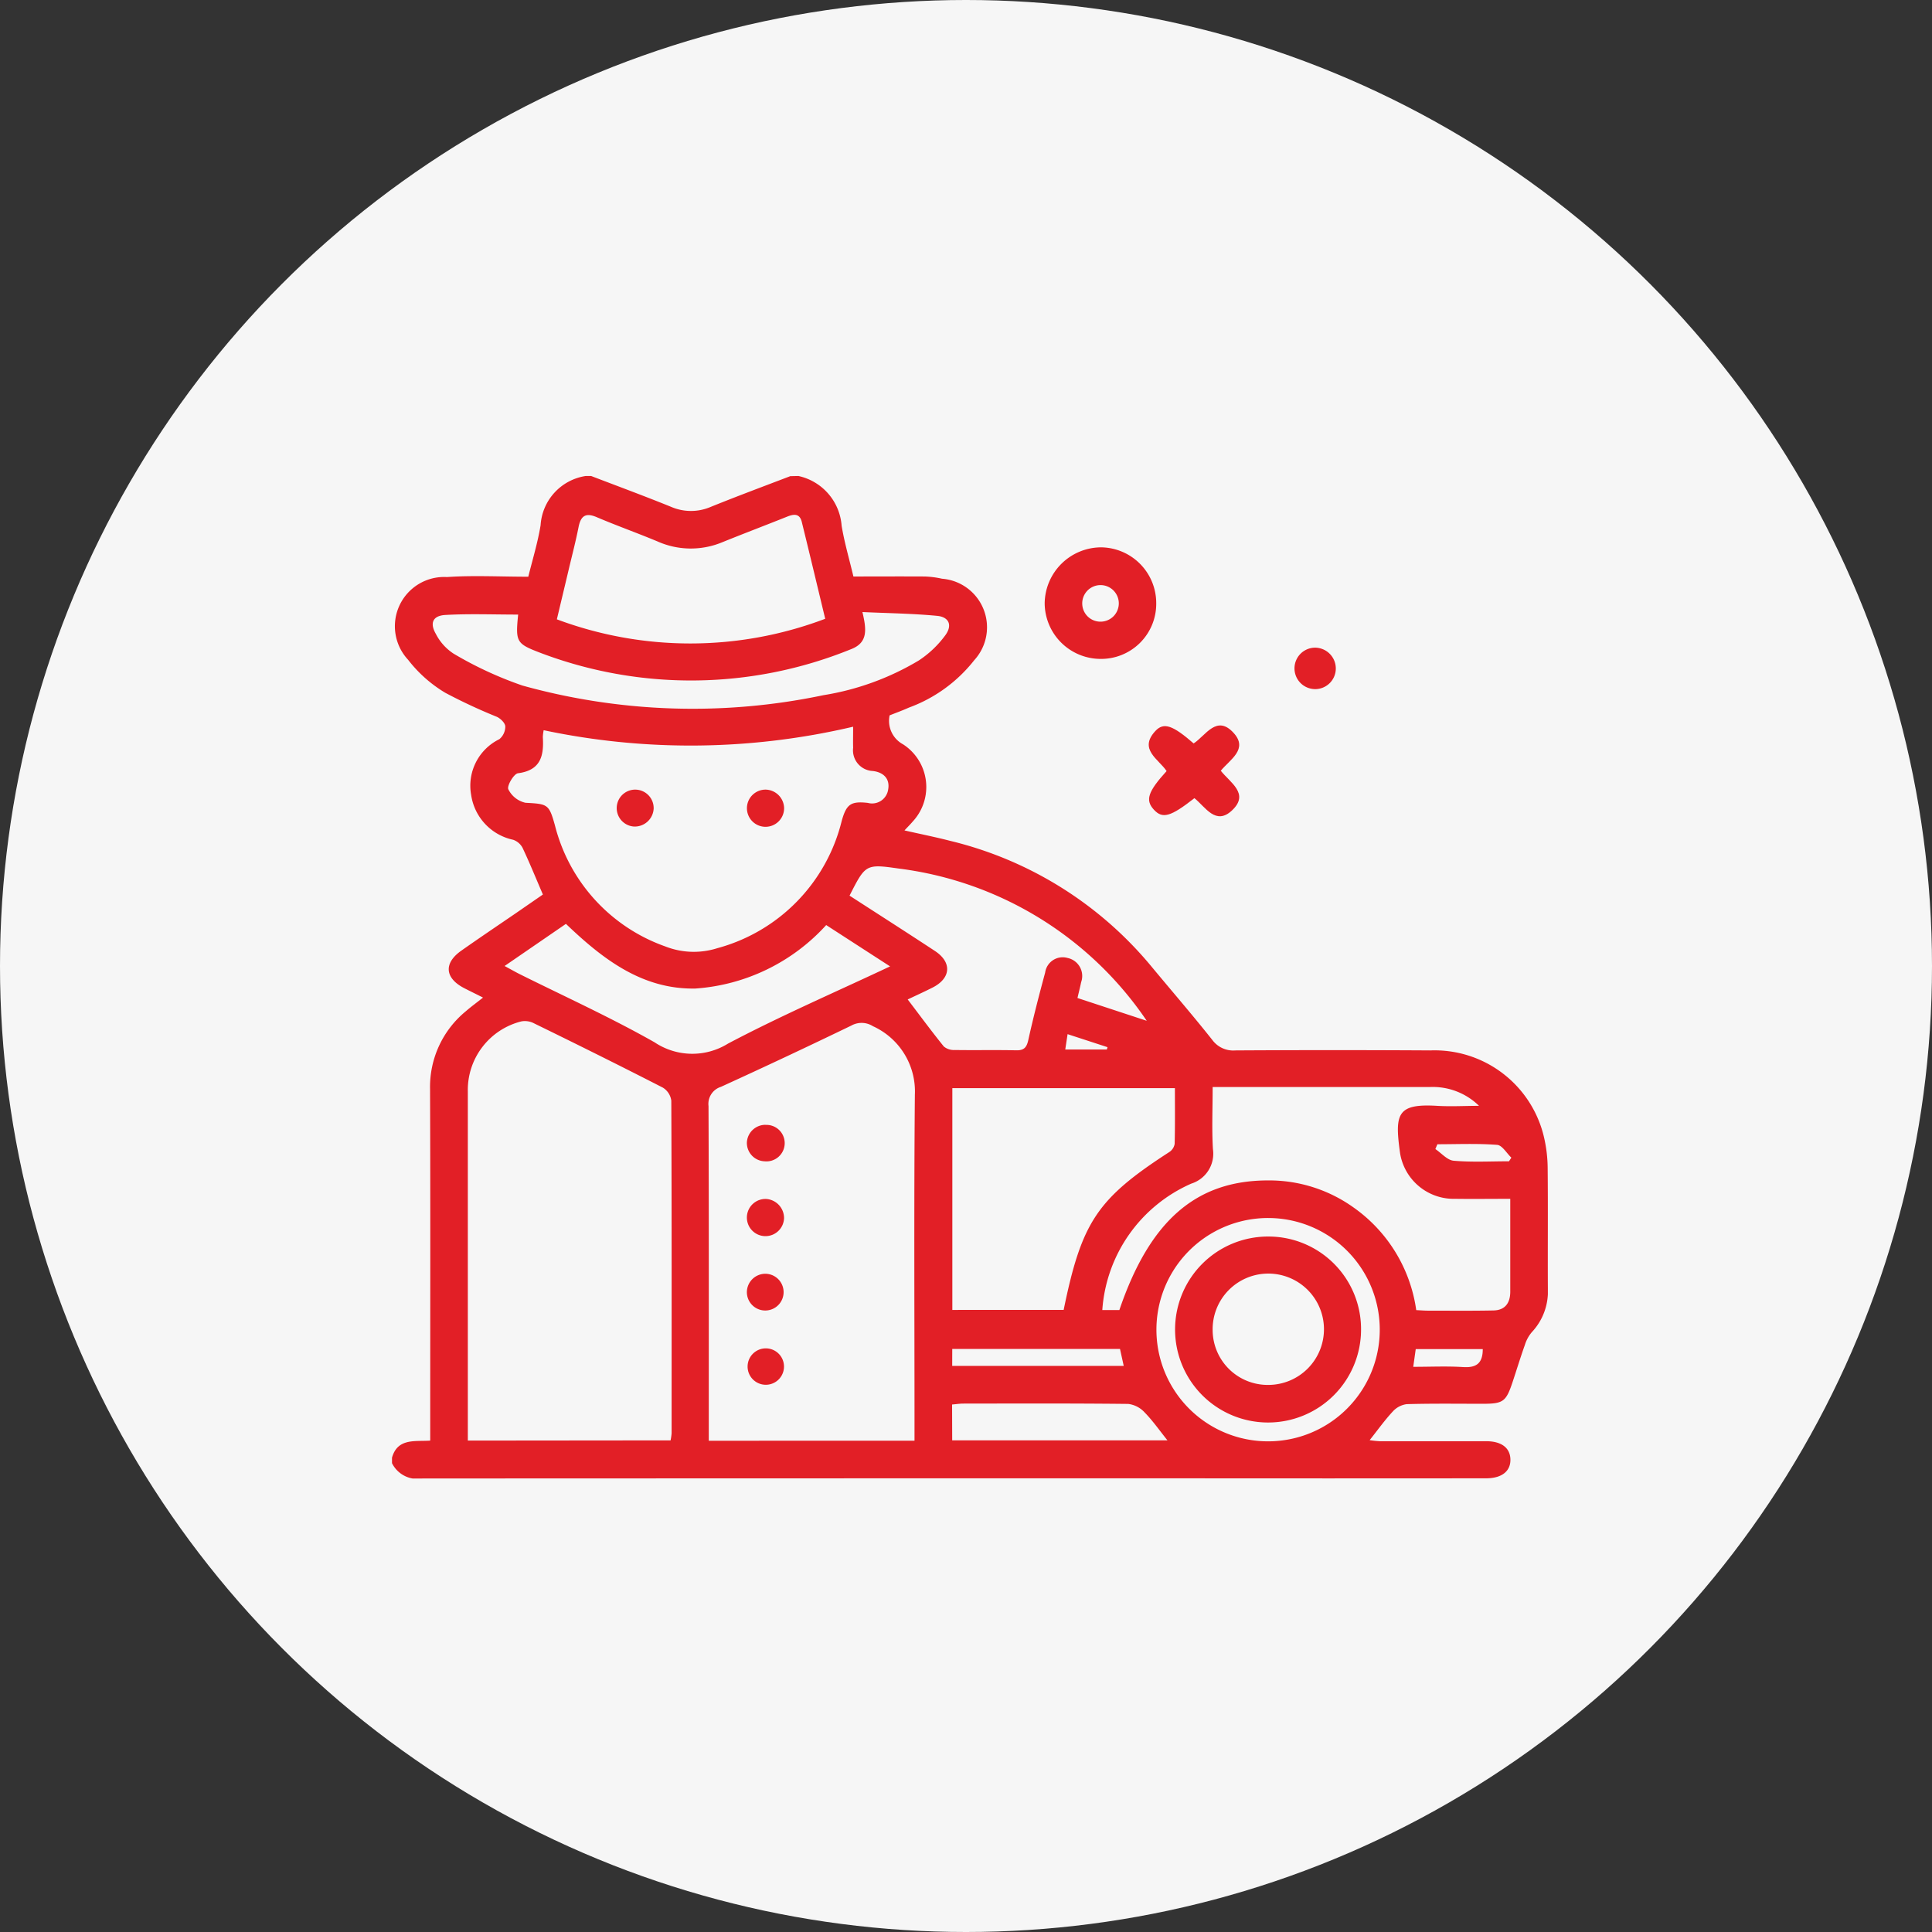 <svg xmlns="http://www.w3.org/2000/svg" xmlns:xlink="http://www.w3.org/1999/xlink" width="69" height="69" viewBox="0 0 69 69">
  <rect x="0" y="0" width="69" height="69" fill="#333333" stroke="none"/>
  <defs>
    <clipPath id="clip-path">
      <rect id="Rectangle_18928" data-name="Rectangle 18928" width="41.281" height="35.804" fill="#e21f26"/>
    </clipPath>
  </defs>
  <g id="Group_196418" data-name="Group 196418" transform="translate(-891 -2254)">
    <circle id="Ellipse_1806" data-name="Ellipse 1806" cx="34.5" cy="34.5" r="34.5" transform="translate(891 2254)" fill="#f6f6f6"/>
    <g id="Group_196417" data-name="Group 196417" transform="translate(905 2271)">
      <g id="Group_196416" data-name="Group 196416" clip-path="url(#clip-path)">
        <path id="Path_92017" data-name="Path 92017" d="M14.516,0a1.967,1.967,0,0,1,1.542,1.778c.1.6.276,1.2.421,1.811.859,0,1.7-.005,2.54,0a3.267,3.267,0,0,1,.626.08A1.74,1.74,0,0,1,20.793,6.58a5.264,5.264,0,0,1-2.334,1.692c-.221.1-.449.182-.687.277a.951.951,0,0,0,.48,1.034,1.814,1.814,0,0,1,.345,2.758c-.084.1-.174.187-.294.317.572.13,1.107.237,1.634.373a13.4,13.4,0,0,1,7.182,4.482c.725.875,1.469,1.734,2.175,2.624a.926.926,0,0,0,.825.378q3.482-.021,6.965,0a4.011,4.011,0,0,1,4.062,3.114,5.006,5.006,0,0,1,.128,1.108c.014,1.428,0,2.856.007,4.285a2.122,2.122,0,0,1-.573,1.555,1.3,1.3,0,0,0-.25.461c-.158.442-.294.892-.443,1.338-.228.681-.333.758-1.047.759-.909,0-1.819-.013-2.727.013a.816.816,0,0,0-.5.264c-.286.307-.531.652-.825,1.022a3.548,3.548,0,0,0,.36.038c1.266,0,2.533,0,3.8,0,.544,0,.852.233.867.637.016.428-.3.688-.87.688q-5.626.006-11.251,0-13.37,0-26.74.006A1.011,1.011,0,0,1,0,35.256v-.195c.2-.711.832-.572,1.365-.611v-.64c0-3.974.009-7.949-.006-11.923a3.491,3.491,0,0,1,1.278-2.771c.182-.159.378-.3.613-.488C3,18.5,2.79,18.4,2.579,18.291c-.694-.359-.739-.891-.106-1.337S3.755,16.071,4.4,15.63l.989-.683c-.26-.605-.479-1.144-.727-1.669a.606.606,0,0,0-.335-.286,1.921,1.921,0,0,1-1.5-1.6A1.849,1.849,0,0,1,3.833,9.4a.585.585,0,0,0,.213-.457c-.005-.121-.166-.279-.3-.342a19.475,19.475,0,0,1-1.844-.859A4.764,4.764,0,0,1,.576,6.565,1.759,1.759,0,0,1,1.962,3.609c.948-.065,1.9-.012,2.906-.012.143-.585.334-1.2.439-1.839A1.9,1.9,0,0,1,6.917,0h.195c.951.364,1.907.717,2.852,1.1a1.785,1.785,0,0,0,1.412.006c.944-.382,1.9-.738,2.848-1.1ZM9.949,34.442a1.9,1.9,0,0,0,.037-.257c0-3.958.006-7.916-.011-11.874a.643.643,0,0,0-.3-.466c-1.528-.784-3.067-1.547-4.608-2.3a.7.7,0,0,0-.446-.067,2.524,2.524,0,0,0-1.913,2.5q0,5.961,0,11.923v.548Zm8.712.012v-.629c0-3.908-.022-7.817.013-11.725a2.557,2.557,0,0,0-1.5-2.451.75.75,0,0,0-.766-.023q-2.318,1.121-4.661,2.19a.638.638,0,0,0-.443.685c.016,3.811.01,7.622.01,11.433v.521Zm-2.193-25.5a25.368,25.368,0,0,1-11.051.125,1.607,1.607,0,0,0-.03.244c.041.661-.068,1.187-.887,1.293-.149.019-.4.448-.346.571a.9.9,0,0,0,.611.483c.8.045.842.044,1.057.818A6.193,6.193,0,0,0,9.757,16.8a2.782,2.782,0,0,0,1.861.064,6.25,6.25,0,0,0,4.444-4.549c.167-.593.324-.709.933-.64a.58.58,0,0,0,.725-.477c.071-.393-.174-.617-.545-.662a.74.74,0,0,1-.706-.827c-.006-.226,0-.452,0-.764M29.309,21.828c0,.787-.032,1.5.01,2.213a1.119,1.119,0,0,1-.77,1.23,5.332,5.332,0,0,0-3.181,4.517h.609c1.081-3.18,2.73-4.627,5.3-4.63a5.18,5.18,0,0,1,3.061.964A5.4,5.4,0,0,1,36.58,29.79c.164.008.292.019.42.019.779,0,1.559.009,2.338-.007.418-.008.6-.271.6-.671,0-.633,0-1.266,0-1.9,0-.463,0-.926,0-1.416-.706,0-1.337.009-1.969,0a1.94,1.94,0,0,1-1.966-1.628c-.195-1.4-.116-1.778,1.319-1.693.5.03,1,0,1.5,0a2.358,2.358,0,0,0-1.766-.671q-3.58,0-7.16,0h-.593m-5.315,7.959c.644-3.145,1.2-3.972,3.773-5.638a.436.436,0,0,0,.191-.291c.017-.66.009-1.32.009-1.991H20.012v7.921ZM15.472,5.1c-.282-1.17-.555-2.317-.837-3.461-.079-.319-.3-.278-.534-.183-.767.307-1.541.6-2.306.91a2.923,2.923,0,0,1-2.317-.031c-.718-.3-1.452-.56-2.167-.865-.394-.168-.567-.048-.647.348-.1.508-.232,1.011-.351,1.515-.14.592-.282,1.184-.425,1.786a13.606,13.606,0,0,0,9.585-.02m.871,9.89c1.035.67,2.045,1.315,3.046,1.974.617.406.574.975-.087,1.309-.316.159-.639.305-.885.423.43.565.848,1.133,1.29,1.68a.559.559,0,0,0,.386.125c.73.012,1.461-.006,2.191.011.288.007.382-.1.442-.376.178-.806.386-1.607.6-2.4a.632.632,0,0,1,.8-.522.657.657,0,0,1,.486.862c-.038.183-.085.365-.132.568l2.474.814A12.594,12.594,0,0,0,18.1,14.02c-1.187-.17-1.19-.149-1.76.969m1.446,2.523-2.279-1.474a6.956,6.956,0,0,1-4.671,2.267c-1.9.037-3.31-1.052-4.624-2.31L4.021,17.5c.235.127.387.214.544.293,1.608.8,3.25,1.547,4.812,2.432A2.421,2.421,0,0,0,12,20.272c1.857-.982,3.792-1.818,5.792-2.76M4.506,4.949c-.891,0-1.747-.034-2.6.014-.447.025-.565.287-.34.676a1.837,1.837,0,0,0,.639.709A13.3,13.3,0,0,0,4.662,7.485a22.712,22.712,0,0,0,10.746.343,9.574,9.574,0,0,0,3.408-1.241,3.679,3.679,0,0,0,.94-.892c.267-.358.143-.658-.285-.7-.862-.083-1.731-.093-2.67-.136.15.635.2,1.1-.421,1.332A15.158,15.158,0,0,1,5.258,6.3c-.814-.314-.851-.381-.752-1.355M35.277,30.5a3.988,3.988,0,1,0-7.976-.023,3.988,3.988,0,0,0,7.976.023m-15.27,3.94h7.687c-.289-.361-.528-.705-.818-1a.949.949,0,0,0-.582-.3c-1.964-.022-3.927-.014-5.891-.012-.125,0-.25.021-.4.033Zm0-2.658h6.126L26,31.176H20.009Zm18.942-.6H36.562l-.089.633c.624,0,1.206-.028,1.783.009.466.029.7-.129.7-.642m.936-6.707.085-.13c-.169-.16-.329-.444-.509-.457-.708-.054-1.422-.022-2.133-.022l-.072.172c.218.146.427.4.657.417.653.057,1.314.02,1.973.02M25.53,20.483l.024-.084-1.426-.465-.083.549Z" fill="#e21f26"/>
        <path id="Path_92018" data-name="Path 92018" d="M242.682,28.09a1.968,1.968,0,0,1-2.007,1.988,2,2,0,0,1-1.977-1.984,2.023,2.023,0,0,1,2.021-2,1.993,1.993,0,0,1,1.963,2m-1.967.654a.653.653,0,1,0-.675-.622.65.65,0,0,0,.675.622" transform="translate(-215.388 -23.546)" fill="#e21f26"/>
        <path id="Path_92019" data-name="Path 92019" d="M278.38,93.826c-.853.669-1.14.747-1.449.409s-.216-.637.456-1.377c-.281-.426-1.012-.774-.4-1.432.3-.323.624-.2,1.366.445.433-.282.824-1.045,1.432-.371.52.577-.126.939-.463,1.346.335.426,1.03.816.41,1.409-.59.565-.958-.117-1.351-.429" transform="translate(-249.723 -82.32)" fill="#e21f26"/>
        <path id="Path_92020" data-name="Path 92020" d="M331.424,63.507a.737.737,0,0,1-.715.758.74.74,0,1,1-.04-1.48.745.745,0,0,1,.755.722" transform="translate(-297.717 -56.654)" fill="#e21f26"/>
        <path id="Path_92021" data-name="Path 92021" d="M131.115,265.1a.664.664,0,1,1-.623-.681.685.685,0,0,1,.623.681" transform="translate(-117.113 -238.598)" fill="#e21f26"/>
        <path id="Path_92022" data-name="Path 92022" d="M130.427,291.757a.656.656,0,1,1-.641.652.661.661,0,0,1,.641-.652" transform="translate(-117.112 -263.265)" fill="#e21f26"/>
        <path id="Path_92023" data-name="Path 92023" d="M130.452,237.311a.652.652,0,1,1-.037,1.3.657.657,0,0,1-.633-.669.664.664,0,0,1,.67-.634" transform="translate(-117.108 -214.136)" fill="#e21f26"/>
        <path id="Path_92024" data-name="Path 92024" d="M130.443,319.034a.65.65,0,1,1,.024,1.3.65.65,0,1,1-.024-1.3" transform="translate(-117.105 -287.878)" fill="#e21f26"/>
        <path id="Path_92025" data-name="Path 92025" d="M82.714,116.018a.66.66,0,1,1,.708-.637.676.676,0,0,1-.708.637" transform="translate(-74.077 -103.499)" fill="#e21f26"/>
        <path id="Path_92026" data-name="Path 92026" d="M131.117,115.361a.664.664,0,1,1-.642-.657.676.676,0,0,1,.642.657" transform="translate(-117.113 -103.503)" fill="#e21f26"/>
        <path id="Path_92027" data-name="Path 92027" d="M293.036,281.46a3.321,3.321,0,1,1-3.292-3.324,3.306,3.306,0,0,1,3.292,3.324m-3.3,1.975a1.988,1.988,0,1,0-2-1.942,1.966,1.966,0,0,0,2,1.942" transform="translate(-258.427 -250.974)" fill="#e21f26"/>
      </g>
    </g>
  </g>
</svg>
